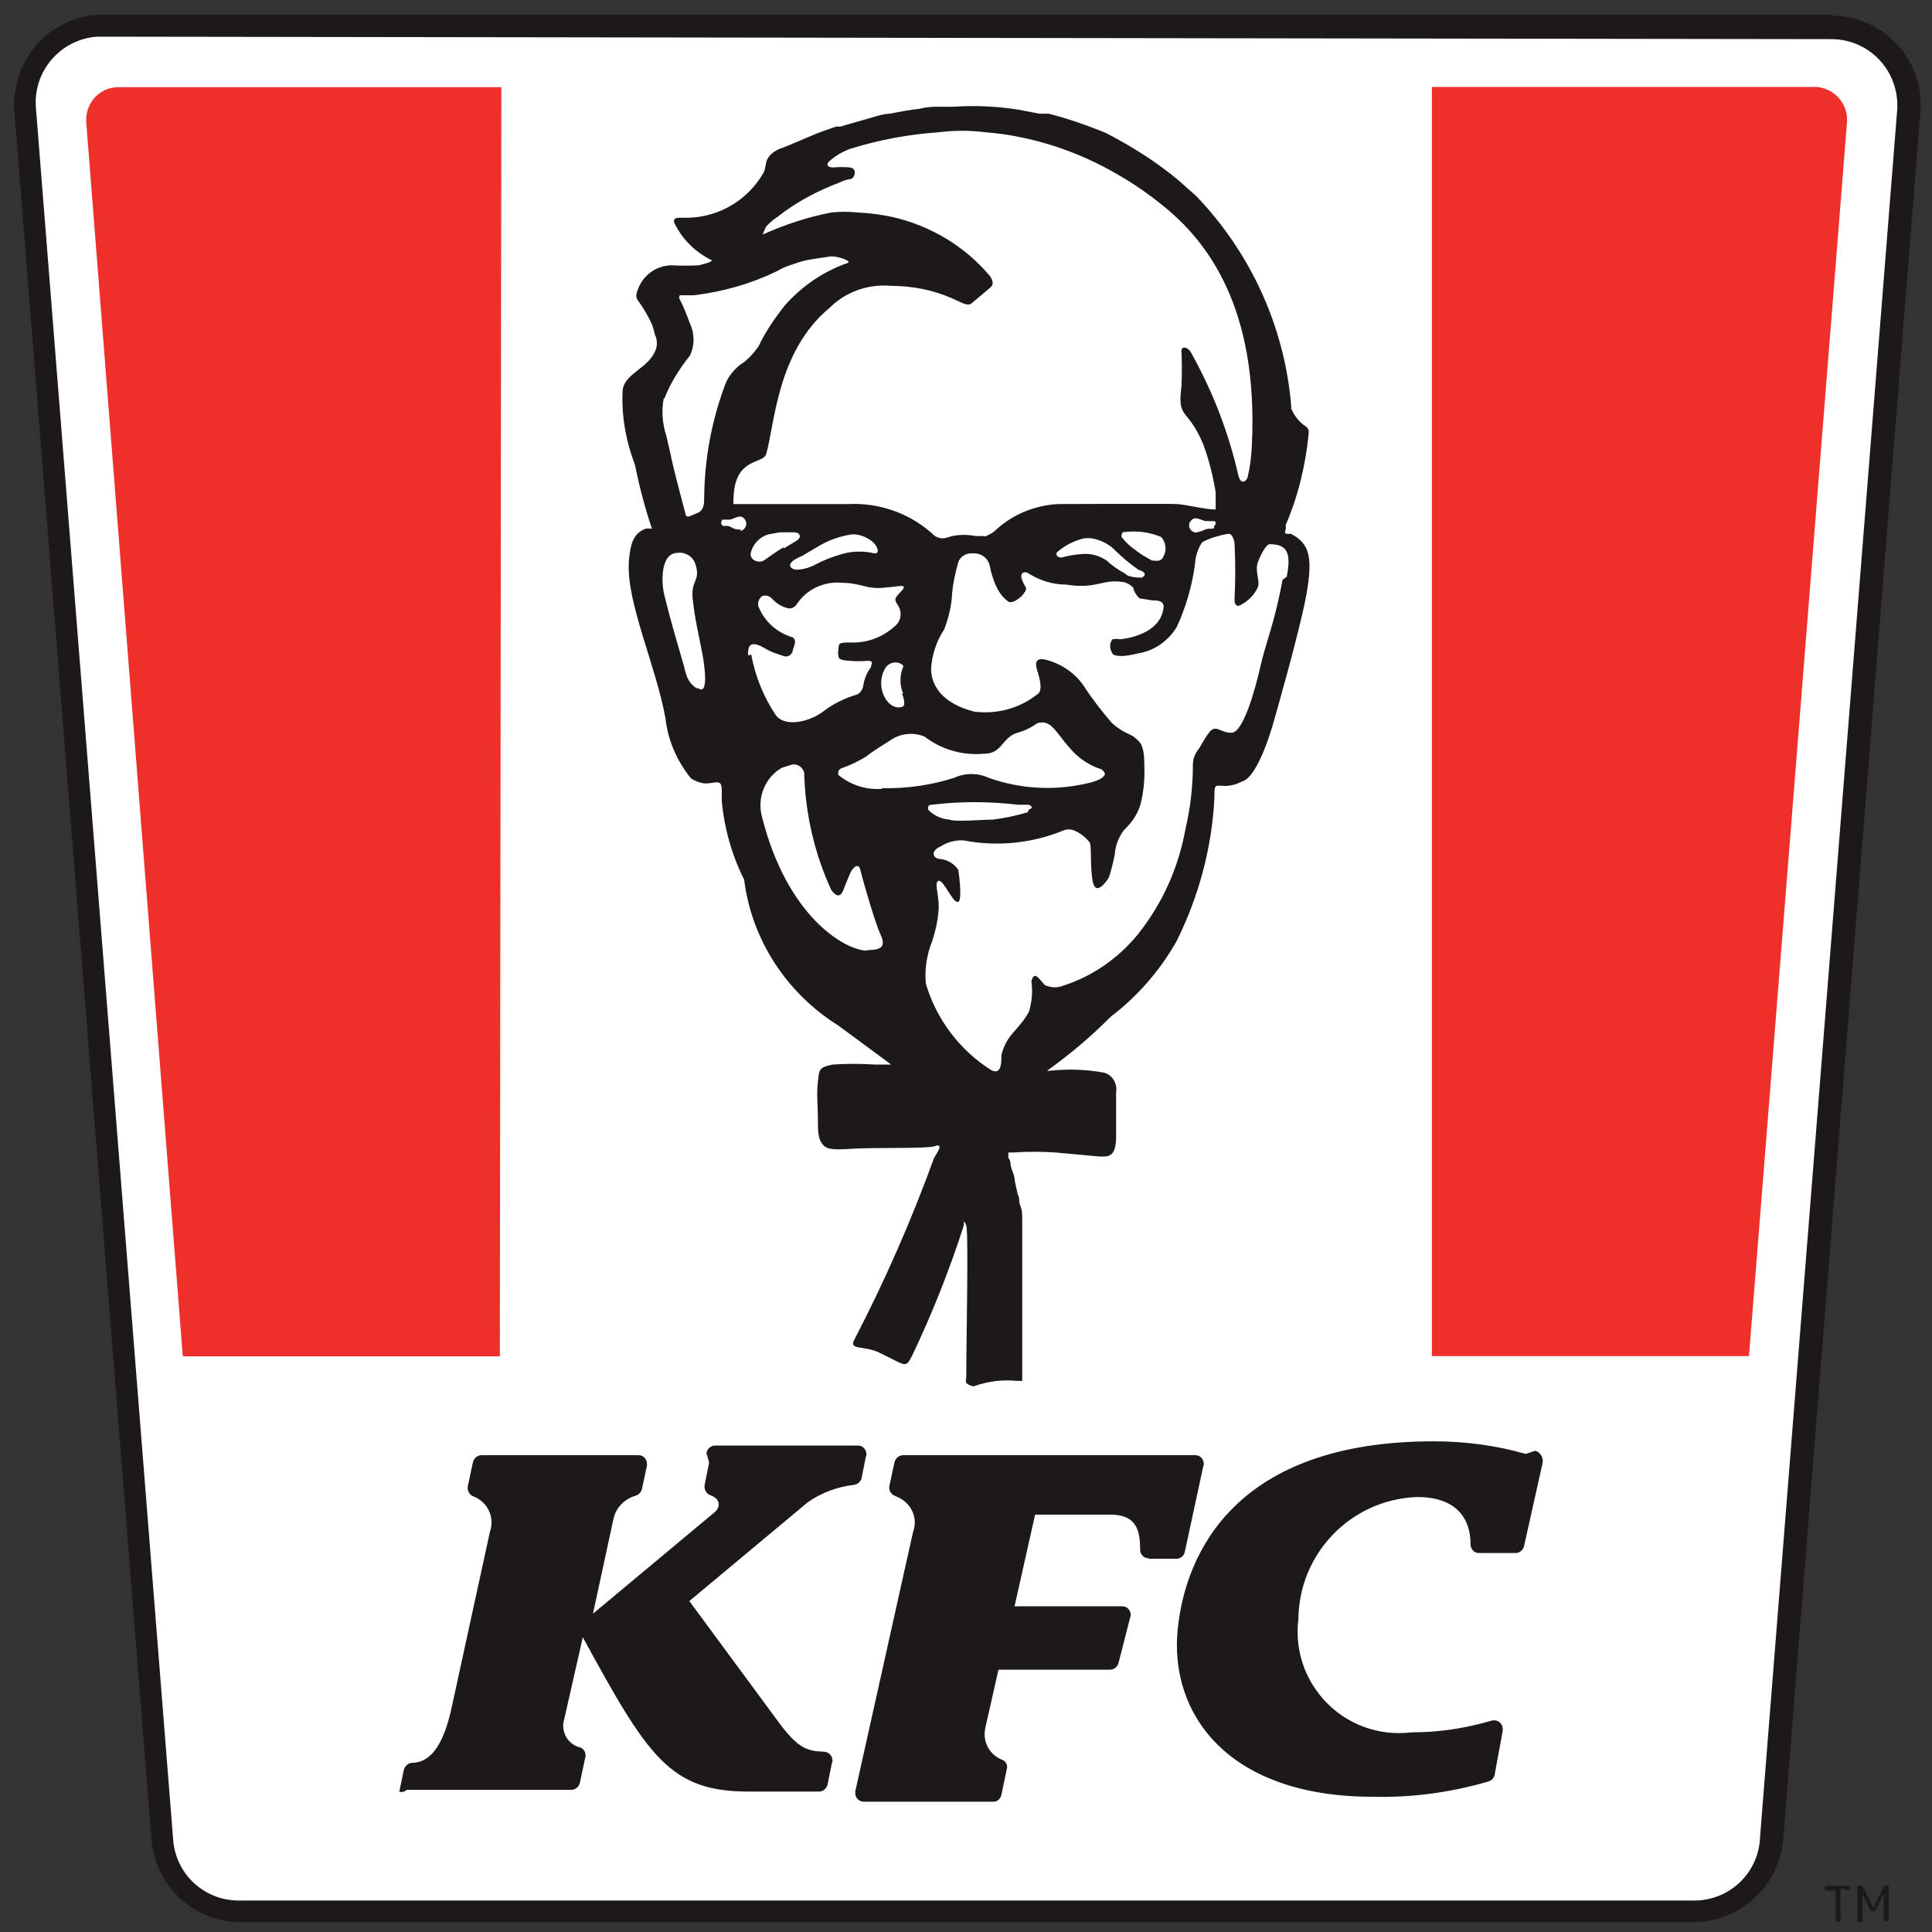 <svg width="78" height="78" viewBox="0 0 78 78" fill="none" xmlns="http://www.w3.org/2000/svg">
<rect x="0" y="0" width="78" height="78" fill="#333333" stroke="none"/>
<path d="M9.64 77.17C8 77.17 6.65 75.92 6.53 74.3L0.97 4.53C0.83 2.81 2.12 1.29 3.86 1.15H73.87C75.61 1.07 77.07 2.4 77.15 4.14V4.44L71.53 74.29C71.39 75.91 70.05 77.16 68.42 77.16H9.65L9.64 77.17Z" fill="white"/>
<path d="M73.95 0.59H4.18C3.17 0.59 2.22 1.01 1.53 1.74C0.86 2.49 0.52 3.48 0.58 4.47L6.12 74.32C6.3 76.14 7.8 77.56 9.62 77.6H68.39C70.27 77.58 71.83 76.14 71.99 74.28L77.53 4.51C77.61 3.5 77.27 2.53 76.58 1.78C75.89 1.05 74.94 0.63 73.93 0.63M73.97 1.58C75.45 1.6 76.62 2.81 76.6 4.29V4.37L71.06 74.14C71.02 75.58 69.87 76.71 68.43 76.73H9.64C8.24 76.73 7.09 75.66 6.99 74.26L1.45 4.35C1.33 2.87 2.44 1.6 3.9 1.48H4.1L73.97 1.58V1.58Z" fill="#1D191A"/>
<path d="M20.24 3.52H4.77C4.04 3.52 3.48 4.13 3.48 4.83V4.91L7.38 54.76H20.18L20.24 3.52V3.52Z" fill="#EE2F2A"/>
<path d="M70.61 54.76L74.57 4.91C74.61 4.18 74.06 3.58 73.36 3.51H57.81V54.75H70.61V54.76Z" fill="#EE2F2A"/>
<path d="M30.04 35.49C30.34 37.94 31.76 40.1 33.84 41.4L35.98 42.98C36.06 42.98 35.51 42.98 35.35 42.98C34.76 42.94 34.18 42.94 33.61 42.98C33 43.1 33.08 43.24 33.02 43.69C32.96 44.14 33.02 44.62 33.02 45.11C33.02 45.6 33.02 45.94 33.18 46.16C33.34 46.38 33.5 46.44 34.37 46.38C35.24 46.32 37.42 46.38 37.71 46.28C38 46.18 38.01 46.28 37.71 46.75C36.8 49.26 35.73 51.7 34.49 54.09C34.25 54.53 34.93 54.31 35.52 54.62C36.59 55.13 36.55 55.27 36.83 54.72C37.64 53.02 38.33 51.28 38.91 49.48C38.91 49.34 38.91 49.22 39.01 49.48C39.11 49.74 39.01 54.19 39.01 55.63C38.99 55.69 38.99 55.77 39.01 55.83C39.09 55.91 39.19 55.95 39.31 55.97C39.86 55.77 40.46 55.69 41.05 55.75H41.27V55.51V49.24C41.27 49.04 41.27 48.86 41.19 48.67C41.11 48.48 41.19 48.41 41.09 48.23C41.05 48.05 41.01 47.87 40.97 47.68C40.97 47.5 40.89 47.34 40.83 47.15C40.77 46.97 40.83 46.89 40.71 46.75V46.53H40.89C41.48 46.49 42.06 46.49 42.63 46.53L44.37 46.69C44.69 46.69 45.08 46.79 45.06 45.82V44.2V44.1C45.12 43.76 44.92 43.41 44.59 43.31C43.86 43.17 43.09 43.15 42.37 43.23C42.25 43.23 42.23 43.23 42.27 43.23C43.18 42.58 44.05 41.85 44.84 41.05C45.93 40.22 46.82 39.19 47.49 38.02C48.4 36.2 48.93 34.22 49.03 32.2C49.03 31.65 49.03 31.71 49.45 31.73C49.69 31.73 49.92 31.67 50.14 31.55C50.83 31.39 51.45 29.04 51.45 29.04C51.45 29.04 52.48 25.46 52.74 24.02C53 22.56 52.9 21.94 52.11 21.55H51.91C51.87 21.49 51.87 21.43 51.91 21.37V21.19C52.42 20 52.72 18.74 52.84 17.45C52.84 17.25 52.66 17.19 52.6 17.13C52.4 16.97 52.24 16.75 52.13 16.5V16.4C51.87 13.2 50.49 10.19 48.27 7.89L47.97 7.63C47.69 7.37 47.4 7.12 47.1 6.9C46.33 6.31 45.5 5.81 44.63 5.36C43.88 5.06 43.13 4.79 42.34 4.59H41.96L41.13 4.43C40.26 4.29 39.37 4.25 38.5 4.31H37.87C37.69 4.31 37.43 4.31 37.14 4.39C36.74 4.43 36.33 4.51 35.93 4.59C35.61 4.59 35.16 4.77 34.62 4.91L33.93 5.11H33.75L33.02 5.37L31.91 5.84L31.61 5.96C31.06 6.14 30.94 6.45 30.92 6.63C30.9 6.73 30.88 6.85 30.84 6.95C30.17 8.14 28.9 8.85 27.52 8.79C27.34 8.79 27.16 8.79 27.22 8.99C27.54 9.66 28.07 10.18 28.74 10.51C28.74 10.59 28.3 10.69 28.21 10.71C27.85 10.73 27.46 10.73 27.1 10.71C26.45 10.73 25.91 11.15 25.72 11.78C25.68 11.88 25.68 11.98 25.72 12.08C25.96 12.4 26.16 12.75 26.33 13.11C26.37 13.23 26.41 13.37 26.43 13.49C26.55 13.71 26.55 14 26.43 14.22C26.11 14.89 25.26 15.07 25.14 15.72C25.08 16.75 25.26 17.78 25.63 18.75C25.81 19.62 26.03 20.49 26.32 21.34H26.08C25.59 21.52 25.45 21.91 25.39 22.65C25.27 24.31 26.48 26.84 26.87 29.02C26.97 29.91 27.34 30.74 27.9 31.43C28.06 31.53 28.26 31.61 28.47 31.63C28.91 31.63 29.12 31.43 29.14 31.87V32.34C29.24 33.43 29.54 34.5 30.03 35.49M30.8 9.3C30.96 9.1 31.14 8.92 31.37 8.77C32.14 8.16 33.01 7.7 33.94 7.35C34.06 7.29 34.18 7.25 34.32 7.23C34.5 7.23 34.64 6.81 34.32 6.76C34.1 6.74 33.85 6.74 33.63 6.76C33.43 6.76 33.33 6.66 33.47 6.52C33.71 6.3 34.02 6.12 34.32 6.01C35.47 5.65 36.69 5.42 37.9 5.34C38.53 5.26 39.15 5.26 39.78 5.34C40.27 5.38 40.73 5.44 41.2 5.54C42.58 5.82 43.89 6.33 45.08 7.02C45.75 7.4 46.37 7.83 46.96 8.31C48.7 9.71 50.82 12.37 50.54 18C50.52 18.4 50.48 18.81 50.38 19.21C50.38 19.37 50.12 19.65 50 19.21C49.6 17.45 48.95 15.77 48.06 14.19C47.9 13.97 47.68 13.99 47.7 14.19C47.72 14.66 47.72 15.12 47.7 15.59C47.52 16.97 47.94 16.42 48.57 17.92C48.81 18.55 48.97 19.21 49.08 19.88V20.57C48.64 20.57 47.91 20.37 47.5 20.35C47.09 20.33 43.88 20.35 42.69 20.35C41.76 20.41 40.87 20.77 40.18 21.42C40.08 21.52 39.94 21.58 39.82 21.64C39.78 21.66 39.72 21.66 39.68 21.64H39.38C39.08 21.58 38.75 21.58 38.45 21.64C38.17 21.72 38.03 21.8 37.74 21.64C36.81 20.75 35.54 20.29 34.26 20.35H29.61V20.25C29.61 18.39 30.82 18.79 30.94 18.31C31.28 17.1 31.38 14.18 33.49 12.43C34.14 11.78 35.05 11.46 35.96 11.54C36.81 11.54 37.66 11.7 38.45 12.05C38.85 12.23 39.06 12.37 39.22 12.25L39.97 11.62C40.15 11.48 40.07 11.3 39.97 11.15C38.96 9.94 37.56 9.11 36.03 8.76C35.56 8.66 35.1 8.6 34.63 8.58C34.27 8.54 33.9 8.54 33.56 8.58C32.61 8.76 31.68 9.07 30.79 9.47C30.79 9.47 30.91 9.17 30.95 9.11M49.03 21.3C48.93 21.4 48.85 21.3 48.65 21.38C48.53 21.44 48.41 21.48 48.27 21.5C48.11 21.48 47.99 21.34 48.01 21.18C48.01 21.12 48.03 21.08 48.07 21.04C48.25 20.78 48.51 21.04 48.72 21.04H49C49.1 21.04 49.12 21.16 49 21.26M45.85 22.21C45.63 22.07 45.45 21.89 45.28 21.68C45.28 21.58 45.28 21.48 45.4 21.48C45.91 21.42 46.41 21.48 46.88 21.68C47.06 21.88 47.12 22.19 46.98 22.45C46.88 22.71 46.66 22.63 46.51 22.63C46.29 22.51 46.04 22.37 45.84 22.21M46.12 23.32C46 23.32 45.55 23.32 45.43 23.16C45.17 23.02 44.9 22.84 44.68 22.63C44.38 22.43 44.03 22.33 43.67 22.37C43.41 22.39 43.12 22.43 42.86 22.51C42.64 22.51 42.62 22.35 42.68 22.29C42.98 22.03 43.33 21.85 43.73 21.74C43.85 21.72 43.99 21.72 44.11 21.74C44.43 21.8 44.76 21.96 44.98 22.18C45.28 22.48 45.63 22.77 45.97 23.01C46.09 23.03 46.37 23.17 46.11 23.31M36.42 28.02C36.48 28.16 36.52 28.3 36.5 28.46C36.5 28.56 36.08 28.7 35.77 28.24C35.51 27.84 35.51 27.33 35.77 26.93C36.07 26.57 36.54 26.83 36.46 26.93C36.32 27.27 36.32 27.66 36.46 28M32.01 22.64C32.13 22.56 32.25 22.5 32.39 22.44L33 22.08C33.42 21.82 33.91 21.64 34.42 21.57C34.72 21.57 35.01 21.69 35.25 21.89C35.47 22.11 35.53 22.4 35.25 22.33C34.89 22.25 34.5 22.25 34.14 22.33C33.67 22.45 33.25 22.61 32.83 22.84C32.61 22.94 32.36 23 32.14 23C32.02 23 31.74 22.86 32.02 22.64M31.64 22.09C31.34 22.27 31.07 22.47 30.85 22.62C30.65 22.76 30.22 22.62 30.32 22.28C30.42 21.94 30.7 21.65 31.05 21.57L31.49 21.49H32.04C32.34 21.49 32.36 21.71 32.16 21.83L31.63 22.15M26.82 16.1C27.06 15.47 27.43 14.89 27.85 14.36C28.05 13.96 28.05 13.47 27.85 13.05C27.73 12.73 27.61 12.4 27.45 12.1C27.41 12.04 27.41 11.96 27.45 11.92H28.02C29.19 11.78 30.35 11.45 31.4 10.93C31.6 10.81 31.82 10.73 32.07 10.65C32.33 10.55 32.6 10.49 32.88 10.45L33.55 10.35C33.87 10.35 34.36 10.53 34.24 10.61C33.25 10.95 32.36 11.56 31.67 12.35C31.27 12.86 30.9 13.4 30.62 13.99C30.42 14.27 30.18 14.54 29.89 14.72C29.61 14.94 29.38 15.23 29.26 15.57C28.73 17.01 28.45 18.5 28.43 20.04C28.43 20.34 28.43 20.63 28.11 20.73C27.89 20.81 27.71 20.97 27.67 20.73C27.53 20.18 27.2 18.99 27.06 18.28L26.9 17.59C26.74 17.1 26.7 16.58 26.8 16.07M28.11 27.78C27.67 27.48 27.69 27.09 27.56 26.71C27.32 25.88 27.05 24.97 26.83 24.06C26.69 23.55 26.65 22.32 27.36 22.32C27.66 22.28 27.97 22.46 28.07 22.76C28.31 23.49 27.87 23.37 27.97 24.22C28.07 25.07 28.17 25.43 28.37 26.46C28.45 26.93 28.61 28.08 28.19 27.79M29.93 21.38C29.79 21.38 29.67 21.38 29.51 21.28C29.35 21.18 29.23 21.28 29.15 21.2C29.07 21.12 29.15 21.02 29.15 20.98H29.43C29.63 20.98 29.9 20.7 30.08 20.98C30.18 21.12 30.12 21.32 29.98 21.4C29.96 21.42 29.92 21.44 29.88 21.44M30.2 26.46C30.2 26.18 30.2 25.77 30.89 26.18C31.11 26.32 31.38 26.4 31.62 26.48C31.76 26.54 31.92 26.48 31.98 26.34C31.98 26.34 31.987 26.327 32 26.3C32 26.16 32.22 25.88 32 25.73C31.37 25.55 30.85 25.08 30.62 24.48C30.58 24.32 30.64 24.16 30.78 24.06C30.92 24.02 31.06 24.06 31.16 24.16C31.34 24.36 31.56 24.5 31.83 24.56C31.95 24.58 32.07 24.52 32.15 24.42C32.55 23.79 33.28 23.45 34.03 23.53C34.5 23.53 34.94 23.69 35.1 23.71C35.34 23.75 35.59 23.75 35.83 23.71C36.15 23.71 36.68 23.53 36.42 23.83C36.16 24.13 36.06 24.15 36.24 24.42C36.4 24.64 36.4 24.95 36.24 25.17C35.75 25.68 35.07 25.96 34.38 25.94C33.89 25.94 33.85 25.94 33.85 26.24C33.83 26.32 33.83 26.4 33.85 26.48C33.85 26.62 33.97 26.66 34.32 26.68C34.54 26.7 34.79 26.7 35.01 26.68C35.11 26.68 35.25 26.68 35.19 26.82C35.13 26.96 35.19 26.9 35.19 26.9C35.01 27.12 34.89 27.41 34.85 27.69C34.83 27.83 34.75 27.95 34.63 28.03C34.16 28.17 33.72 28.37 33.32 28.66C32.83 29.08 31.78 29.41 31.34 28.9C30.83 28.15 30.49 27.3 30.33 26.43M35.02 38.38C34.11 38.38 31.78 37 30.77 33C30.55 32.23 30.87 31.4 31.56 31L32 30.86C32.22 30.84 32.44 31 32.47 31.22V31.32C32.53 32.92 32.89 34.47 33.56 35.93C33.76 36.21 33.94 36.23 34.05 35.93C34.16 35.63 34.27 35.4 34.31 35.28C34.35 35.16 34.63 34.75 34.73 35.1C34.91 35.83 35.36 37.32 35.54 37.71C35.86 38.36 35.36 38.34 35.01 38.36M35.58 31.85C34.95 31.89 34.33 31.69 33.84 31.28C33.84 31.14 33.84 31.06 34.02 31C34.36 30.88 34.69 30.72 34.99 30.53C35.17 30.37 35.74 30.02 36.02 29.84C36.4 29.6 36.91 29.56 37.33 29.74C38.02 30.27 38.87 30.51 39.74 30.43C40.45 30.43 40.45 29.8 41.03 29.6C41.31 29.52 41.6 29.4 41.84 29.22C42.04 29.12 42.28 29.16 42.45 29.32C42.75 29.6 42.85 29.83 43.2 30.21C43.5 30.57 43.91 30.86 44.35 31.02C44.47 31.04 44.57 31.12 44.61 31.24C44.61 31.24 44.61 31.44 44.08 31.58C42.7 31.94 41.25 31.88 39.91 31.4C39.47 31.2 38.96 31.2 38.53 31.4C37.6 31.7 36.61 31.84 35.64 31.82M41.5 32.79C41.03 32.93 40.57 33.03 40.08 33.09C39.7 33.09 38.5 33.19 38.34 33.09C38.02 33.07 37.71 32.93 37.49 32.71C37.49 32.71 37.39 32.49 37.61 32.49C38.76 32.35 39.94 32.35 41.09 32.49H41.53C41.53 32.49 41.81 32.59 41.53 32.69M51.78 23.41C51.46 25.15 51.11 25.92 50.89 26.89C50.67 27.86 50.2 29.54 49.74 29.58C49.3 29.62 49.09 29.2 48.81 29.58C48.53 29.96 48.49 30.13 48.34 30.31C48.22 30.49 48.16 30.67 48.16 30.88C48.16 31.75 48.06 32.62 47.86 33.47C47.58 35.03 46.93 36.48 45.94 37.72C45.15 38.69 44.1 39.42 42.91 39.8C42.71 39.88 42.47 39.88 42.26 39.8C42.16 39.8 42.08 39.62 41.9 39.46C41.72 39.28 41.66 39.54 41.64 39.62C41.7 40.04 41.66 40.45 41.54 40.85C41.1 41.64 40.67 41.7 40.43 42.59C40.43 42.91 40.43 43.42 40.01 43.2C38.74 42.39 37.81 41.16 37.38 39.72C37.32 39.13 37.42 38.53 37.64 37.98C37.78 37.54 37.88 37.09 37.9 36.63C37.9 36.06 37.7 35.6 37.9 35.56C38.1 35.52 38.49 36.51 38.69 36.41C38.87 36.31 38.69 35.12 38.69 35.12C38.53 34.88 38.27 34.72 37.98 34.68C37.66 34.68 37.54 34.36 37.98 34.17C38.26 33.99 38.59 33.91 38.91 33.93C40.26 34.19 41.66 34.05 42.93 33.53C43.07 33.47 43.23 33.47 43.37 33.53C43.61 33.63 43.84 33.81 44 34.02C44.08 34.22 44 35.01 44.12 35.6C44.24 36.19 44.67 35.6 44.77 35.42C44.87 35.12 44.95 34.79 45.01 34.47C45.03 34.13 45.17 33.8 45.37 33.52C45.67 33.24 45.92 32.89 46.04 32.49C46.18 31.96 46.22 31.42 46.2 30.89C46.2 30.06 46.02 29.96 45.84 29.8C45.66 29.62 45.4 29.64 44.89 29.19C44.47 28.7 44.08 28.2 43.74 27.67C43.38 27.16 42.85 26.8 42.24 26.64C41.61 26.48 41.88 27.06 41.92 27.21C41.96 27.37 42.1 27.84 41.92 28C41.19 28.59 40.26 28.85 39.33 28.73C38 28.39 37.59 27.64 37.59 26.99C37.63 26.42 37.81 25.88 38.12 25.41C38.3 24.94 38.42 24.44 38.44 23.95C38.48 23.51 38.58 23.08 38.7 22.66C38.8 22.44 39.04 22.32 39.29 22.34C39.61 22.32 39.9 22.54 39.96 22.85C40.18 23.92 40.57 24.18 40.71 24.29C40.85 24.37 41.07 24.21 41.15 24.15C41.23 24.09 41.49 23.83 41.41 23.71C41.33 23.57 41.25 23.43 41.23 23.27C41.23 23.07 41.43 23.09 41.49 23.13C41.96 23.43 42.48 23.6 43.03 23.6C44.3 23.8 44.49 23.36 45.36 23.5C45.52 23.54 45.66 23.62 45.76 23.74C45.76 23.86 45.92 24.1 46.02 24.16L46.53 24.24C46.71 24.24 47.04 24.24 46.97 24.58C46.83 25.49 45.76 25.75 45.23 25.81C45.13 25.79 45.01 25.79 44.91 25.81C44.79 25.97 44.79 26.19 44.91 26.38C44.99 26.52 45.4 26.52 45.94 26.38C46.59 26.28 47.15 25.89 47.5 25.33C47.88 24.52 48.13 23.65 48.25 22.74C48.25 22.46 48.43 21.97 48.57 21.87C48.89 21.71 49.24 21.61 49.58 21.55C49.7 21.55 49.78 21.63 49.84 21.91C49.88 22.68 49.88 23.43 49.84 24.2C49.84 24.48 49.98 24.48 50.06 24.44C50.38 24.28 50.65 24.02 50.79 23.69C50.87 23.43 50.65 23.04 50.79 22.68C50.93 22.32 51.13 21.97 51.26 21.97C51.99 21.97 52.13 22.35 51.95 23.28M61.98 58.57C62.18 58.63 62.32 58.83 62.28 59.06L61.53 62.42C61.49 62.58 61.35 62.7 61.19 62.7H59.71C59.51 62.7 59.37 62.54 59.37 62.34C59.37 61.25 58.74 60.42 57.17 60.44C54.52 60.56 52.44 62.73 52.42 65.37C52.14 67.61 53.73 69.66 55.98 69.94C56.3 69.98 56.65 69.98 56.99 69.94C58.08 69.94 59.15 69.78 60.21 69.47C60.39 69.41 60.59 69.51 60.65 69.69C60.67 69.75 60.67 69.81 60.67 69.87L60.35 71.61C60.33 71.77 60.23 71.89 60.07 71.93C58.55 72.37 57 72.58 55.42 72.54C49.56 72.54 47.19 69.18 47.55 65.75C47.87 62.68 49.9 58.19 57.88 58.19C59.13 58.19 60.39 58.35 61.6 58.7M28.52 58.66C28.56 58.48 28.7 58.36 28.88 58.36H34.64C34.84 58.36 34.98 58.52 34.98 58.72C34.98 58.74 34.98 58.78 34.96 58.8L34.78 59.69C34.74 59.83 34.62 59.93 34.46 59.95C33.79 60.03 33.15 60.27 32.6 60.66L27.83 64.64L31.51 69.63C32.22 70.56 32.58 70.7 33.25 70.72C33.45 70.72 33.61 70.88 33.61 71.08C33.61 71.1 33.61 71.14 33.59 71.16L33.41 72.05C33.37 72.21 33.23 72.33 33.07 72.33H30.22C27.05 72.33 26.16 70.93 23.53 66.1L22.74 69.58C22.7 70.02 22.98 70.45 23.43 70.55C23.59 70.61 23.67 70.79 23.63 70.95L23.41 71.98C23.37 72.14 23.23 72.26 23.07 72.26H16.42C16.34 72.34 16.24 72.36 16.12 72.34L16.3 71.47C16.34 71.31 16.46 71.19 16.62 71.17C17.23 71.17 17.87 70.73 18.26 68.82L19.78 61.84C19.98 61.27 19.7 60.65 19.13 60.42C18.95 60.36 18.85 60.18 18.89 59.98L19.09 59.05C19.13 58.87 19.27 58.75 19.45 58.75H25.78C25.98 58.75 26.12 58.91 26.12 59.11V59.17L25.92 60.1C25.9 60.22 25.8 60.34 25.68 60.38C25.24 60.5 24.87 60.85 24.77 61.31L23.94 65.15L28.83 61.07C29.13 60.83 29.05 60.5 28.71 60.38C28.53 60.32 28.41 60.14 28.45 59.94L28.63 59.05M46.37 62.91C46.17 62.91 46.03 62.75 46.03 62.57V62.53C46.03 61.66 45.79 61.15 44.82 61.15H41.79L40.96 64.85H45.31C45.51 64.85 45.65 65.01 45.65 65.21C45.65 65.23 45.65 65.27 45.63 65.29L45.16 67.13C45.12 67.29 44.98 67.41 44.82 67.41H40.31L39.78 69.76C39.66 70.31 39.94 70.85 40.47 71.05C40.61 71.11 40.69 71.27 40.65 71.41L40.43 72.46C40.39 72.62 40.27 72.74 40.11 72.74H34.87C34.67 72.74 34.51 72.56 34.53 72.36V72.32L36.86 61.86C37.08 61.27 36.78 60.65 36.19 60.42C36.19 60.42 36.177 60.413 36.15 60.4C35.97 60.34 35.87 60.16 35.91 59.98L36.11 59.05C36.15 58.87 36.29 58.75 36.47 58.75H48.26C48.46 58.75 48.6 58.91 48.6 59.11C48.6 59.13 48.6 59.17 48.58 59.19L47.83 62.67C47.79 62.83 47.65 62.93 47.49 62.93H46.38" fill="#1D191A"/>
<path d="M74.31 76.24V77.59H74.11V76.32H73.67V76.14H74.68V76.32L74.32 76.24H74.31ZM76.05 77.53V76.46L75.71 77.15H75.53L75.19 76.46V77.59H74.99V76.13H75.19L75.63 77.02L76.07 76.13H76.25V77.59L76.05 77.53V77.53Z" fill="#1D191A"/>
</svg>
